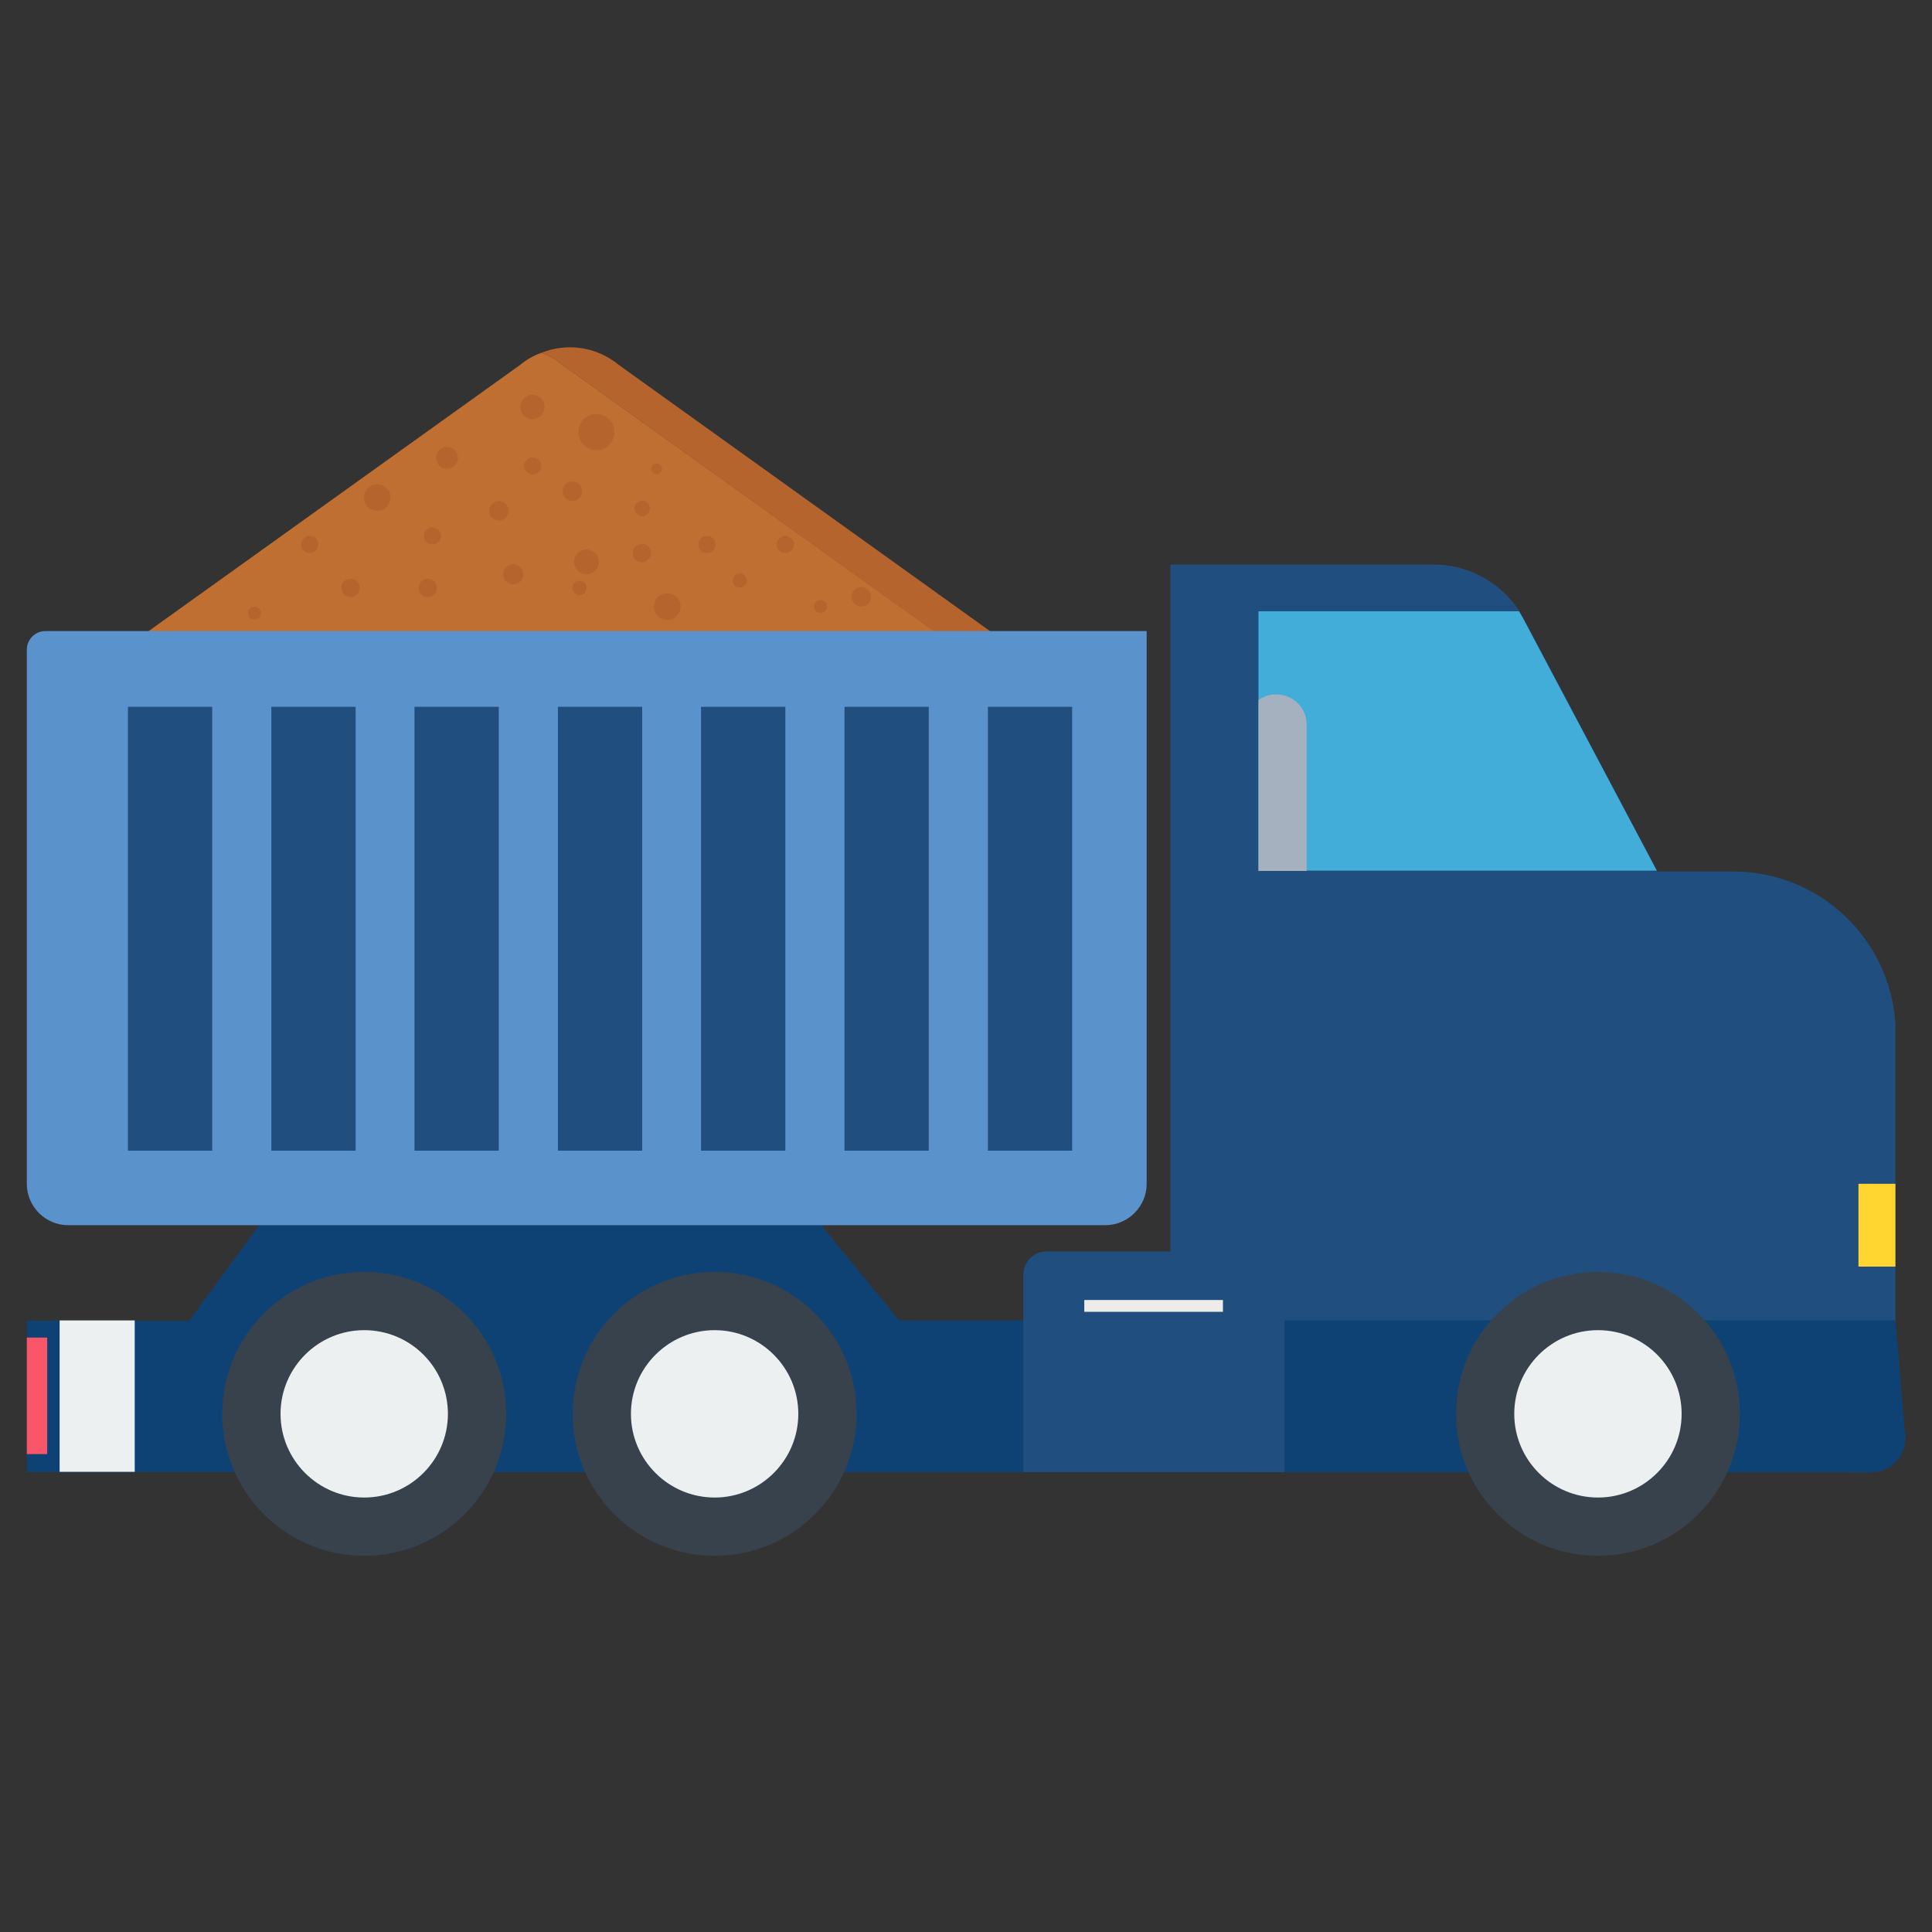 <svg width="49" height="49" viewBox="0 0 49 49" fill="none" xmlns="http://www.w3.org/2000/svg">
<rect x="0" y="0" width="49" height="49" fill="#333333" stroke="none"/>
<g clip-path="url(#clip0_1921_2890)">
<path d="M48.073 26.221V34.509H29.683V14.319H36.365C37.243 14.319 38.06 14.769 38.533 15.496C38.57 15.556 38.608 15.624 38.645 15.691L42.028 22.081L42.035 22.104H43.963C46.153 22.104 47.945 23.821 48.073 25.981C48.073 26.056 48.073 26.139 48.073 26.221Z" fill="#204F7F"/>
<path d="M48.072 33.481L48.32 36.399C48.365 36.909 47.96 37.344 47.45 37.344L0.68 37.336V33.496L4.79 33.504L7.092 30.369H20.247L22.805 33.489H48.072V33.481Z" fill="#0E4275"/>
<path d="M3.417 33.489H1.512V37.329H3.417V33.489Z" fill="#ECF0F1"/>
<path d="M32.578 32.326V37.336H25.955V32.326C25.955 32.004 26.218 31.741 26.54 31.741H32C32.315 31.749 32.578 32.004 32.578 32.326Z" fill="#204F7F"/>
<path opacity="0.78" d="M42.02 22.081H31.918V15.504H38.525C38.562 15.564 38.6 15.631 38.638 15.699L42.02 22.081Z" fill="#4BC8F1"/>
<path d="M33.14 18.376V22.089H31.918V17.754C32.045 17.664 32.203 17.611 32.367 17.611C32.578 17.611 32.773 17.694 32.915 17.836C33.05 17.964 33.14 18.159 33.14 18.376Z" fill="#A6B1BF"/>
<path d="M48.072 30.024H47.135V32.124H48.072V30.024Z" fill="#FFD630"/>
<path d="M9.237 39.459C11.226 39.459 12.838 37.847 12.838 35.859C12.838 33.87 11.226 32.259 9.237 32.259C7.249 32.259 5.637 33.87 5.637 35.859C5.637 37.847 7.249 39.459 9.237 39.459Z" fill="#37424C"/>
<path d="M11.36 35.859C11.36 37.029 10.408 37.981 9.237 37.981C8.067 37.981 7.115 37.029 7.115 35.859C7.115 34.689 8.067 33.736 9.237 33.736C10.415 33.736 11.36 34.689 11.36 35.859Z" fill="#ECF0F1"/>
<path d="M21.725 35.859C21.725 37.846 20.112 39.459 18.125 39.459C16.137 39.459 14.525 37.846 14.525 35.859C14.525 33.871 16.137 32.259 18.125 32.259C20.112 32.259 21.725 33.871 21.725 35.859Z" fill="#37424C"/>
<path d="M20.247 35.859C20.247 37.029 19.295 37.981 18.125 37.981C16.955 37.981 16.002 37.029 16.002 35.859C16.002 34.689 16.955 33.736 18.125 33.736C19.295 33.736 20.247 34.689 20.247 35.859Z" fill="#ECF0F1"/>
<path d="M44.127 35.859C44.127 37.846 42.515 39.459 40.528 39.459C38.54 39.459 36.928 37.846 36.928 35.859C36.928 33.871 38.54 32.259 40.528 32.259C42.515 32.259 44.127 33.871 44.127 35.859Z" fill="#37424C"/>
<path d="M42.65 35.859C42.65 37.029 41.697 37.981 40.528 37.981C39.358 37.981 38.405 37.029 38.405 35.859C38.405 34.689 39.358 33.736 40.528 33.736C41.705 33.736 42.65 34.689 42.65 35.859Z" fill="#ECF0F1"/>
<path d="M1.197 33.924H0.68V36.879H1.197V33.924Z" fill="#FA5669"/>
<path d="M31.017 32.971H27.5V33.271H31.017V32.971Z" fill="#EDECE8"/>
<path d="M26.405 16.936H24.98L14.27 9.256C14.105 9.121 13.925 9.016 13.73 8.949C14.375 8.686 15.133 8.791 15.695 9.256L26.405 16.936Z" fill="#B5642D"/>
<path d="M24.987 16.936H2.472L13.19 9.256C13.355 9.121 13.535 9.016 13.73 8.949C13.925 9.016 14.105 9.121 14.27 9.256L24.987 16.936Z" fill="#BF6F31"/>
<path d="M29.082 16.006V30.024C29.082 30.601 28.61 31.074 28.032 31.074H1.73C1.152 31.074 0.68 30.601 0.68 30.024V16.479C0.68 16.216 0.89 16.006 1.152 16.006H29.082Z" fill="#5A92CB"/>
<path d="M5.382 17.926H3.245V29.184H5.382V17.926Z" fill="#204F7F"/>
<path d="M9.02 17.926H6.882V29.184H9.02V17.926Z" fill="#204F7F"/>
<path d="M12.65 17.926H10.512V29.184H12.65V17.926Z" fill="#204F7F"/>
<path d="M14.15 17.926H16.287V29.184H14.15" fill="#204F7F"/>
<path d="M19.918 17.926H17.78V29.184H19.918V17.926Z" fill="#204F7F"/>
<path d="M23.555 17.926H21.418V29.184H23.555V17.926Z" fill="#204F7F"/>
<path d="M27.192 17.926H25.055V29.184H27.192V17.926Z" fill="#204F7F"/>
<path d="M12.898 12.954C12.898 13.089 12.785 13.201 12.65 13.201C12.515 13.201 12.402 13.089 12.402 12.954C12.402 12.819 12.515 12.706 12.65 12.706C12.785 12.714 12.898 12.819 12.898 12.954ZM13.73 11.814C13.73 11.934 13.633 12.031 13.512 12.031C13.393 12.031 13.295 11.934 13.295 11.814C13.295 11.694 13.393 11.596 13.512 11.596C13.625 11.596 13.73 11.694 13.73 11.814ZM16.483 12.894C16.483 12.999 16.392 13.089 16.288 13.089C16.183 13.089 16.093 12.999 16.093 12.894C16.093 12.789 16.183 12.699 16.288 12.699C16.392 12.699 16.483 12.789 16.483 12.894ZM16.512 14.026C16.512 14.154 16.407 14.259 16.28 14.259C16.152 14.259 16.047 14.154 16.047 14.026C16.047 13.899 16.152 13.794 16.28 13.794C16.415 13.794 16.512 13.899 16.512 14.026ZM14.518 14.911C14.518 15.009 14.6 15.091 14.697 15.091C14.795 15.091 14.877 15.009 14.877 14.911C14.877 14.806 14.795 14.731 14.697 14.731C14.6 14.724 14.518 14.806 14.518 14.911ZM11.082 14.911C11.082 15.039 10.977 15.144 10.85 15.144C10.723 15.144 10.617 15.039 10.617 14.911C10.617 14.784 10.723 14.679 10.85 14.679C10.977 14.679 11.082 14.784 11.082 14.911ZM9.125 14.911C9.125 15.039 9.02 15.144 8.893 15.144C8.765 15.144 8.66 15.039 8.66 14.911C8.66 14.784 8.765 14.679 8.893 14.679C9.02 14.679 9.125 14.784 9.125 14.911ZM6.62 15.549C6.62 15.639 6.545 15.714 6.455 15.714C6.365 15.714 6.29 15.639 6.29 15.549C6.29 15.459 6.365 15.384 6.455 15.384C6.545 15.384 6.62 15.459 6.62 15.549ZM8.075 13.809C8.075 13.929 7.978 14.026 7.858 14.026C7.738 14.026 7.64 13.929 7.64 13.809C7.64 13.689 7.738 13.591 7.858 13.591C7.978 13.591 8.075 13.689 8.075 13.809ZM9.905 12.616C9.905 12.804 9.755 12.954 9.568 12.954C9.38 12.954 9.23 12.804 9.23 12.616C9.23 12.429 9.38 12.279 9.568 12.279C9.755 12.279 9.905 12.436 9.905 12.616ZM11.615 11.611C11.615 11.761 11.495 11.889 11.338 11.889C11.188 11.889 11.06 11.769 11.06 11.611C11.06 11.454 11.18 11.334 11.338 11.334C11.488 11.334 11.615 11.461 11.615 11.611ZM16.79 11.889C16.79 11.964 16.73 12.024 16.655 12.024C16.58 12.024 16.52 11.964 16.52 11.889C16.52 11.814 16.58 11.754 16.655 11.754C16.73 11.746 16.79 11.814 16.79 11.889ZM18.148 13.809C18.148 13.929 18.05 14.026 17.93 14.026C17.81 14.026 17.712 13.929 17.712 13.809C17.712 13.689 17.81 13.591 17.93 13.591C18.058 13.591 18.148 13.689 18.148 13.809ZM18.942 14.724C18.942 14.821 18.86 14.904 18.762 14.904C18.665 14.904 18.582 14.821 18.582 14.724C18.582 14.619 18.665 14.544 18.762 14.544C18.86 14.544 18.942 14.626 18.942 14.724ZM20.975 15.384C20.975 15.474 20.9 15.549 20.81 15.549C20.72 15.549 20.645 15.474 20.645 15.384C20.645 15.294 20.72 15.219 20.81 15.219C20.9 15.219 20.975 15.294 20.975 15.384ZM22.093 15.136C22.093 15.271 21.98 15.384 21.845 15.384C21.71 15.384 21.598 15.271 21.598 15.136C21.598 15.001 21.71 14.889 21.845 14.889C21.98 14.896 22.093 15.001 22.093 15.136ZM20.135 13.809C20.135 13.929 20.038 14.026 19.918 14.026C19.797 14.026 19.7 13.929 19.7 13.809C19.7 13.689 19.797 13.591 19.918 13.591C20.038 13.591 20.135 13.689 20.135 13.809ZM17.262 15.384C17.262 15.571 17.113 15.721 16.925 15.721C16.738 15.721 16.587 15.571 16.587 15.384C16.587 15.196 16.738 15.046 16.925 15.046C17.113 15.046 17.262 15.196 17.262 15.384ZM15.193 14.251C15.193 14.424 15.05 14.566 14.877 14.566C14.705 14.566 14.562 14.424 14.562 14.251C14.562 14.079 14.705 13.936 14.877 13.936C15.057 13.944 15.193 14.079 15.193 14.251ZM14.765 12.459C14.765 12.594 14.652 12.706 14.518 12.706C14.383 12.706 14.27 12.594 14.27 12.459C14.27 12.324 14.383 12.211 14.518 12.211C14.652 12.211 14.765 12.324 14.765 12.459ZM15.582 10.959C15.582 11.214 15.38 11.416 15.125 11.416C14.87 11.416 14.668 11.214 14.668 10.959C14.668 10.704 14.87 10.501 15.125 10.501C15.38 10.501 15.582 10.704 15.582 10.959ZM13.812 10.321C13.812 10.486 13.678 10.629 13.505 10.629C13.34 10.629 13.197 10.494 13.197 10.321C13.197 10.149 13.332 10.014 13.505 10.014C13.678 10.014 13.812 10.149 13.812 10.321ZM13.273 14.566C13.273 14.709 13.16 14.821 13.018 14.821C12.875 14.821 12.762 14.709 12.762 14.566C12.762 14.424 12.875 14.311 13.018 14.311C13.16 14.319 13.273 14.431 13.273 14.566ZM11.188 13.591C11.188 13.711 11.09 13.809 10.97 13.809C10.85 13.809 10.752 13.711 10.752 13.591C10.752 13.471 10.85 13.374 10.97 13.374C11.09 13.381 11.188 13.479 11.188 13.591Z" fill="#B5642D"/>
</g>
<defs>
<clipPath id="clip0_1921_2890">
<rect width="48" height="48" fill="white" transform="translate(0.5 0.136)"/>
</clipPath>
</defs>
</svg>
